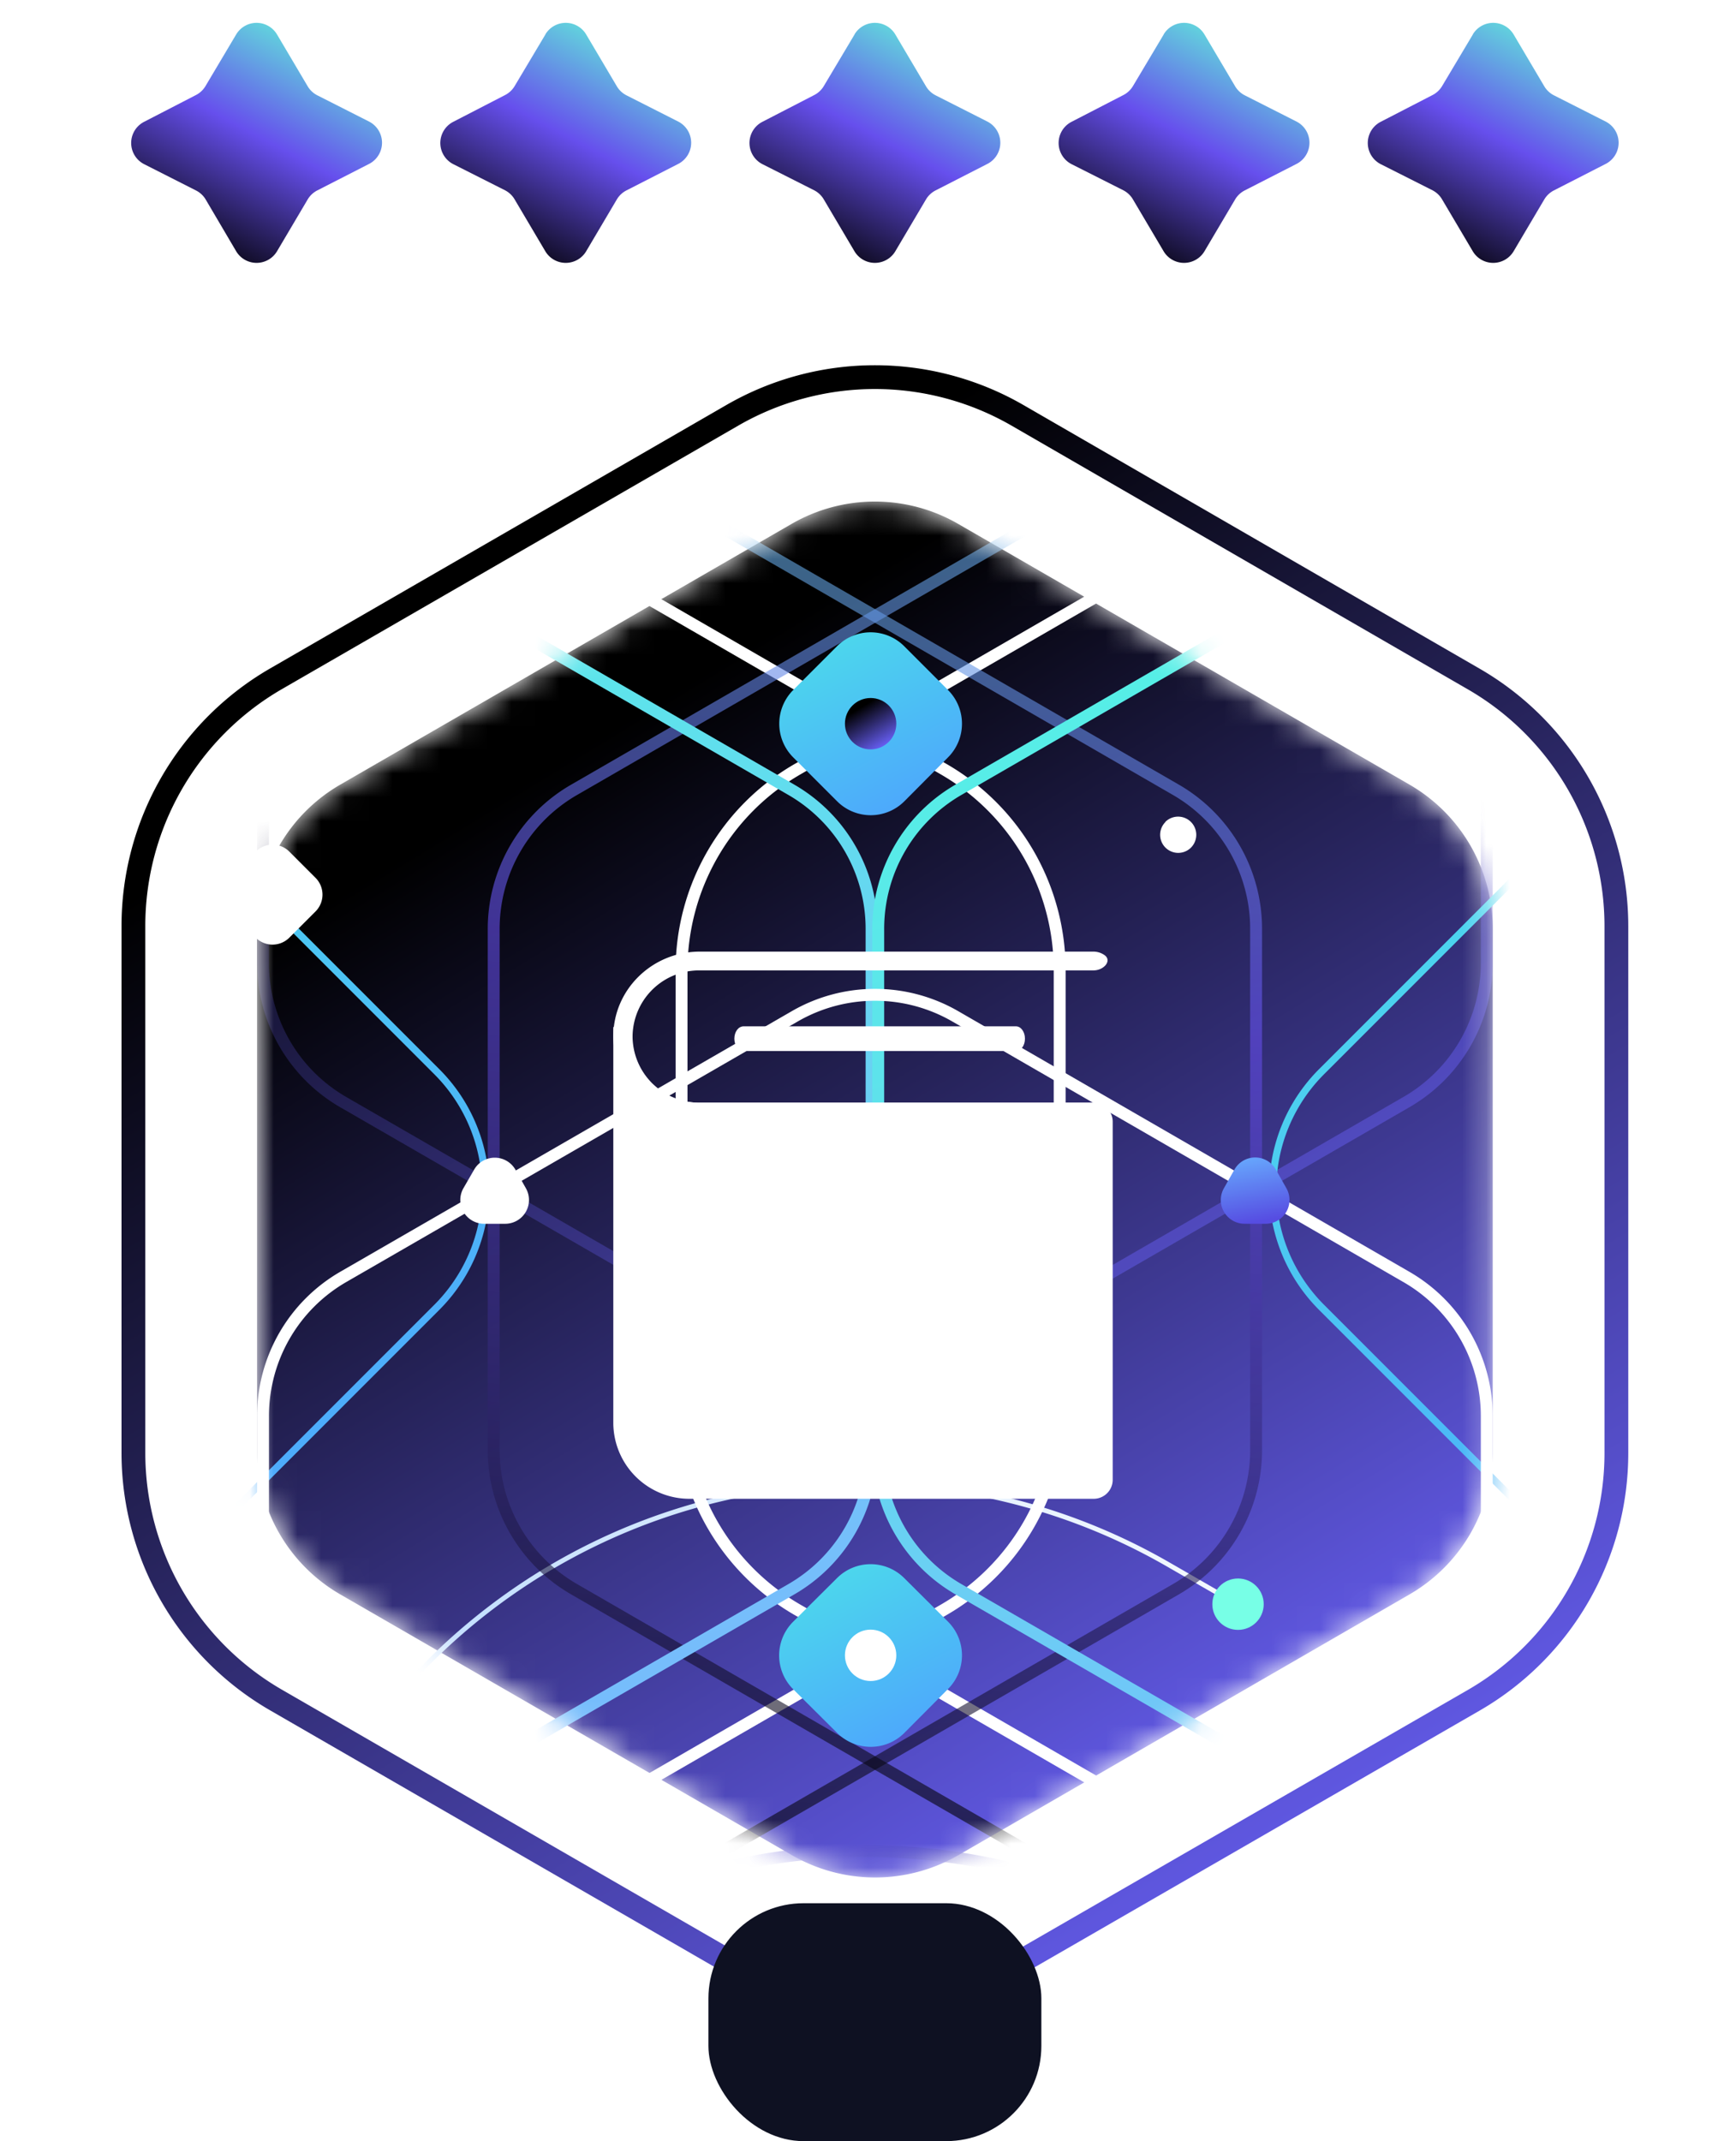 <svg xmlns="http://www.w3.org/2000/svg" width="73" height="90" fill="none"><path fill="url(#a)" d="M9.93 1.45a1 1 0 0 1 1.72 0l1.29 2.18a1 1 0 0 0 .41.38l2.17 1.1a1 1 0 0 1 0 1.78L13.35 8a1 1 0 0 0-.41.38l-1.29 2.18a1 1 0 0 1-1.72 0L8.64 8.37A1 1 0 0 0 8.23 8l-2.17-1.1a1 1 0 0 1 0-1.78L8.23 4a1 1 0 0 0 .41-.38z"/><path fill="url(#b)" d="M22.93 1.45a1 1 0 0 1 1.72 0l1.29 2.18a1 1 0 0 0 .41.38l2.17 1.1a1 1 0 0 1 0 1.78L26.35 8a1 1 0 0 0-.41.38l-1.29 2.18a1 1 0 0 1-1.72 0l-1.29-2.18a1 1 0 0 0-.4-.38l-2.18-1.1a1 1 0 0 1 0-1.78L21.23 4a1 1 0 0 0 .41-.38l1.3-2.18Z"/><path fill="url(#c)" d="M35.93 1.45a1 1 0 0 1 1.72 0l1.29 2.18a1 1 0 0 0 .41.38l2.17 1.1a1 1 0 0 1 0 1.78L39.35 8a1 1 0 0 0-.41.38l-1.29 2.18a1 1 0 0 1-1.72 0l-1.29-2.18a1 1 0 0 0-.4-.38l-2.18-1.1a1 1 0 0 1 0-1.78L34.23 4a1 1 0 0 0 .41-.38l1.3-2.18Z"/><path fill="url(#d)" d="M48.93 1.45a1 1 0 0 1 1.72 0l1.29 2.18a1 1 0 0 0 .41.38l2.17 1.1a1 1 0 0 1 0 1.78L52.35 8a1 1 0 0 0-.41.38l-1.29 2.18a1 1 0 0 1-1.72 0l-1.29-2.18a1 1 0 0 0-.4-.38l-2.18-1.1a1 1 0 0 1 0-1.78L47.23 4a1 1 0 0 0 .41-.38l1.3-2.18Z"/><path fill="url(#e)" d="M61.93 1.45a1 1 0 0 1 1.72 0l1.29 2.18a1 1 0 0 0 .41.38l2.17 1.1a1 1 0 0 1 0 1.78L65.35 8a1 1 0 0 0-.41.38l-1.29 2.18a1 1 0 0 1-1.72 0l-1.29-2.18a1 1 0 0 0-.4-.38l-2.18-1.1a1 1 0 0 1 0-1.78L60.23 4a1 1 0 0 0 .41-.38l1.3-2.18Z"/><path stroke="url(#f)" d="M30.79 17.46a12 12 0 0 1 12 0l19.18 11.08a12 12 0 0 1 6 10.39v22.14a12 12 0 0 1-6 10.4L42.79 82.53a12 12 0 0 1-12 0L11.61 71.46a12 12 0 0 1-6-10.39V38.93a12 12 0 0 1 6-10.4z"/><mask id="h" width="53" height="58" x="10" y="21" maskUnits="userSpaceOnUse" style="mask-type:alpha"><path fill="url(#g)" d="M33.29 22.02a7 7 0 0 1 7 0l18.98 10.96a7 7 0 0 1 3.5 6.06v21.92a7 7 0 0 1-3.5 6.06L40.3 77.98a7 7 0 0 1-7 0L14.31 67.02a7 7 0 0 1-3.5-6.06V39.04a7 7 0 0 1 3.5-6.06z"/></mask><g mask="url(#h)"><path fill="url(#i)" d="M33.29 22.02a7 7 0 0 1 7 0l18.98 10.96a7 7 0 0 1 3.5 6.06v21.92a7 7 0 0 1-3.5 6.06L40.3 77.98a7 7 0 0 1-7 0L14.31 67.02a7 7 0 0 1-3.5-6.06V39.04a7 7 0 0 1 3.5-6.06z"/><path stroke="url(#j)" stroke-width=".5" d="M33.42 1.76a6.75 6.75 0 0 1 6.75 0l18.98 10.96a6.75 6.75 0 0 1 3.37 5.84v21.92a6.75 6.75 0 0 1-3.37 5.84L40.17 57.28a6.75 6.75 0 0 1-6.75 0L14.44 46.33a6.75 6.75 0 0 1-3.38-5.85V18.56a6.75 6.75 0 0 1 3.38-5.84L33.42 1.76Z" opacity=".6"/><path stroke="url(#k)" stroke-width=".3" d="M67.05 33.57a7 7 0 0 1 9.9 0l11.48 11.48a7 7 0 0 1 0 9.9L76.95 66.43a7 7 0 0 1-9.9 0L55.57 54.95a7 7 0 0 1 0-9.9z"/><path stroke="url(#l)" stroke-width=".3" d="M-3.01 33.57a7 7 0 0 1 9.9 0l11.48 11.48a7 7 0 0 1 0 9.9L6.89 66.43a7 7 0 0 1-9.9 0l-11.48-11.48a7 7 0 0 1 0-9.9z"/><path stroke="url(#m)" stroke-width=".5" d="M49.3 125.82a25.73 25.73 0 0 1-38.6-22.29 25.73 25.73 0 1 1 38.6 22.29Z" opacity=".6"/><path stroke="url(#n)" stroke-width=".2" d="m69.98 107.56-14.72 7.12a28 28 0 0 1-26.18-.97l-5.71-3.3a25.78 25.78 0 0 1 1.67-45.53 25.78 25.78 0 0 1 24.1.89l3.37 1.94"/><path stroke="#fff" stroke-width=".5" d="M49.52 23.1a9.75 9.75 0 0 1 9.75 0l15.98 9.23a9.75 9.75 0 0 1 4.88 8.44v18.46a9.75 9.75 0 0 1-4.88 8.44L59.27 76.9a9.75 9.75 0 0 1-9.75 0l-15.98-9.23a9.75 9.75 0 0 1-4.88-8.44V40.77a9.75 9.75 0 0 1 4.88-8.44l15.98-9.23Z"/><path stroke="#fff" stroke-width=".5" d="M13.95 23.1a9.75 9.75 0 0 1 9.75 0l15.98 9.23a9.75 9.75 0 0 1 4.88 8.44v18.46a9.75 9.75 0 0 1-4.88 8.44L23.7 76.9a9.75 9.75 0 0 1-9.75 0l-15.98-9.23a9.75 9.75 0 0 1-4.88-8.44V40.77a9.75 9.75 0 0 1 4.88-8.44l15.98-9.23Z"/><path stroke="url(#o)" stroke-width=".5" d="M23.72 22.24a6.75 6.75 0 0 1 6.75 0L49.45 33.2a6.75 6.75 0 0 1 3.37 5.84v21.92a6.75 6.75 0 0 1-3.37 5.84L30.47 77.76a6.75 6.75 0 0 1-6.75 0L4.73 66.8a6.75 6.75 0 0 1-3.37-5.84V39.04a6.75 6.75 0 0 1 3.37-5.84l18.98-10.96Z" opacity=".6"/><path stroke="url(#p)" stroke-width=".5" d="M43.12 22.24a6.75 6.75 0 0 1 6.75 0L68.85 33.2a6.75 6.75 0 0 1 3.37 5.84v21.92a6.75 6.75 0 0 1-3.37 5.84L49.87 77.76a6.75 6.75 0 0 1-6.75 0L24.14 66.8a6.75 6.75 0 0 1-3.38-5.84V39.04a6.75 6.75 0 0 1 3.38-5.84l18.98-10.96Z" opacity=".6"/><path stroke="url(#q)" stroke-width=".5" d="M7.55 22.24a6.75 6.75 0 0 1 6.75 0L33.28 33.2a6.75 6.75 0 0 1 3.37 5.84v21.92a6.75 6.75 0 0 1-3.37 5.84L14.3 77.76a6.75 6.75 0 0 1-6.75 0L-11.43 66.8a6.75 6.75 0 0 1-3.38-5.84V39.04a6.75 6.75 0 0 1 3.38-5.84L7.55 22.24Z"/><path stroke="url(#r)" stroke-width=".5" d="M59.28 22.24a6.75 6.75 0 0 1 6.75 0L85.01 33.2a6.75 6.75 0 0 1 3.38 5.84v21.92A6.75 6.75 0 0 1 85 66.8L66.03 77.76a6.75 6.75 0 0 1-6.75 0L40.3 66.8a6.75 6.75 0 0 1-3.37-5.84V39.04a6.75 6.75 0 0 1 3.37-5.84l18.98-10.96Z"/><path stroke="#fff" stroke-width=".5" d="M33.42 42.72a6.75 6.75 0 0 1 6.75 0l18.98 10.96a6.75 6.75 0 0 1 3.37 5.84v21.92a6.75 6.75 0 0 1-3.37 5.84L40.17 98.24a6.75 6.75 0 0 1-6.75 0L14.44 87.28a6.75 6.75 0 0 1-3.38-5.84V59.52a6.75 6.75 0 0 1 3.38-5.85l18.98-10.95Z"/><g filter="url(#s)"><path fill="url(#t)" d="M35.2 27.16a2 2 0 0 1 2.82 0l1.85 1.85a2 2 0 0 1 0 2.82l-1.84 1.85a2 2 0 0 1-2.83 0l-1.85-1.85a2 2 0 0 1 0-2.82l1.85-1.85"/></g><g filter="url(#u)"><path fill="url(#v)" d="M35.2 66.33a2 2 0 0 1 2.82 0l1.85 1.84a2 2 0 0 1 0 2.82l-1.84 1.85a2 2 0 0 1-2.83 0L33.35 71a2 2 0 0 1 0-2.83z"/></g><circle cx="36.61" cy="30.42" r="1.08" fill="url(#w)"/><g filter="url(#x)"><path fill="url(#y)" d="M51.91 49.16a1 1 0 0 1 1.74 0l.44.78a1 1 0 0 1-.87 1.5h-.89a1 1 0 0 1-.86-1.5l.44-.78"/></g><g filter="url(#z)"><path fill="#fff" d="M19.94 49.16a1 1 0 0 1 1.73 0l.44.78a1 1 0 0 1-.86 1.5h-.9a1 1 0 0 1-.86-1.5l.45-.78"/></g><g filter="url(#A)"><path fill="#fff" d="M10.75 35.8a1 1 0 0 1 1.42 0l1.1 1.1a1 1 0 0 1 0 1.41l-1.1 1.1a1 1 0 0 1-1.42 0l-1.1-1.1a1 1 0 0 1 0-1.41z"/></g><g filter="url(#B)"><path fill="#fff" d="M49 34.55a.76.76 0 1 1 1.08 1.08.76.76 0 0 1-1.07-1.08"/></g><g filter="url(#C)"><circle cx="52.06" cy="67.43" r="1.08" fill="#77FFE6"/></g><circle cx="36.61" cy="69.58" r="1.08" fill="#fff"/><g filter="url(#D)"><circle cx="52.06" cy="67.43" r=".72" fill="#77FFE6"/></g></g><rect width="14" height="10" x="29.79" y="80" fill="#0E1122" rx="4"/><g fill="#fff" filter="url(#E)"><path fill-rule="evenodd" d="M26.63 43.17h-.84v16.66A3.2 3.2 0 0 0 29.02 63h16.96a.8.8 0 0 0 .81-.8V47.15a.8.8 0 0 0-.8-.8H29.41a2.81 2.81 0 0 1-2.8-2.38 2.76 2.76 0 0 1 0-.79" clip-rule="evenodd"/><path d="M30.88 43.66c0-.29.17-.52.39-.52h11.45c.21 0 .38.23.38.52 0 .29-.17.52-.38.52H31.27c-.22 0-.39-.23-.39-.52"/><path fill-rule="evenodd" d="M26.6 43.57a2.8 2.8 0 0 1 2.82-2.78h16.56c.45 0 .81-.43.44-.66a.81.81 0 0 0-.44-.13H29.43c-2.01 0-3.64 1.6-3.64 3.57a3.6 3.6 0 0 0 3.64 3.57h16.55c.16 0 .31-.05.44-.13.37-.23 0-.66-.44-.66H29.43a2.8 2.8 0 0 1-2.83-2.78" clip-rule="evenodd"/></g><defs><linearGradient id="a" x1="-1.21" x2="4.12" y1="6" y2="-4.01" gradientUnits="userSpaceOnUse"><stop/><stop offset=".52" stop-color="#664FED"/><stop offset="1" stop-color="#61F3D9"/></linearGradient><linearGradient id="b" x1="11.79" x2="17.12" y1="6" y2="-4.01" gradientUnits="userSpaceOnUse"><stop/><stop offset=".52" stop-color="#664FED"/><stop offset="1" stop-color="#61F3D9"/></linearGradient><linearGradient id="c" x1="24.79" x2="30.12" y1="6" y2="-4.01" gradientUnits="userSpaceOnUse"><stop/><stop offset=".52" stop-color="#664FED"/><stop offset="1" stop-color="#61F3D9"/></linearGradient><linearGradient id="d" x1="37.79" x2="43.12" y1="6" y2="-4.01" gradientUnits="userSpaceOnUse"><stop/><stop offset=".52" stop-color="#664FED"/><stop offset="1" stop-color="#61F3D9"/></linearGradient><linearGradient id="e" x1="50.79" x2="56.12" y1="6" y2="-4.01" gradientUnits="userSpaceOnUse"><stop/><stop offset=".52" stop-color="#664FED"/><stop offset="1" stop-color="#61F3D9"/></linearGradient><linearGradient id="f" x1="72.79" x2="16.85" y1="122.54" y2="30.89" gradientUnits="userSpaceOnUse"><stop stop-color="#73E2CE"/><stop offset=".38" stop-color="#6C63FF"/><stop offset="1"/></linearGradient><linearGradient id="g" x1="66.79" x2="20.17" y1="110.45" y2="34.07" gradientUnits="userSpaceOnUse"><stop stop-color="#6C63FF"/><stop offset="1" stop-color="#7AB7FE"/></linearGradient><linearGradient id="i" x1="66.79" x2="20.17" y1="110.45" y2="34.07" gradientUnits="userSpaceOnUse"><stop stop-color="#73E2CE"/><stop offset=".38" stop-color="#6C63FF"/><stop offset="1"/></linearGradient><linearGradient id="j" x1="66.79" x2="20.17" y1="89.97" y2="13.59" gradientUnits="userSpaceOnUse"><stop stop-color="#73E2CE"/><stop offset=".38" stop-color="#6C63FF"/><stop offset="1"/></linearGradient><linearGradient id="k" x1="58.05" x2="91.36" y1="3.92" y2="66.98" gradientUnits="userSpaceOnUse"><stop stop-color="#4BFFDF"/><stop offset="1" stop-color="#4D9FFF"/></linearGradient><linearGradient id="l" x1="-12.01" x2="21.3" y1="3.92" y2="66.98" gradientUnits="userSpaceOnUse"><stop stop-color="#4BFFDF"/><stop offset="1" stop-color="#4D9FFF"/></linearGradient><linearGradient id="m" x1="6.43" x2="53.05" y1="43.08" y2="119.46" gradientUnits="userSpaceOnUse"><stop stop-color="#73E2CE"/><stop offset=".38" stop-color="#6C63FF"/><stop offset="1"/></linearGradient><linearGradient id="n" x1="-34.45" x2="58.47" y1="77.04" y2="61.16" gradientUnits="userSpaceOnUse"><stop stop-color="#9E98FF"/><stop offset=".48" stop-color="#B6D8FF"/><stop offset="1" stop-color="#fff"/></linearGradient><linearGradient id="o" x1="3.51" x2="9.83" y1="75.71" y2="5.94" gradientUnits="userSpaceOnUse"><stop/><stop offset=".52" stop-color="#664FED"/><stop offset="1" stop-color="#61F3D9"/></linearGradient><linearGradient id="p" x1="22.91" x2="29.23" y1="75.71" y2="5.94" gradientUnits="userSpaceOnUse"><stop/><stop offset=".52" stop-color="#664FED"/><stop offset="1" stop-color="#61F3D9"/></linearGradient><linearGradient id="q" x1="-2.55" x2="25.28" y1="9.1" y2="77.75" gradientUnits="userSpaceOnUse"><stop stop-color="#4BFFDF"/><stop offset="1" stop-color="#7AB7FE"/></linearGradient><linearGradient id="r" x1="49.19" x2="77.01" y1="9.1" y2="77.75" gradientUnits="userSpaceOnUse"><stop stop-color="#4BFFDF"/><stop offset="1" stop-color="#7AB7FE"/></linearGradient><linearGradient id="t" x1="33.56" x2="40.84" y1="20.35" y2="34.13" gradientUnits="userSpaceOnUse"><stop stop-color="#4BFFDF"/><stop offset="1" stop-color="#4D9FFF"/></linearGradient><linearGradient id="v" x1="33.56" x2="40.84" y1="59.51" y2="73.29" gradientUnits="userSpaceOnUse"><stop stop-color="#4BFFDF"/><stop offset="1" stop-color="#4D9FFF"/></linearGradient><linearGradient id="w" x1="37.69" x2="36.01" y1="32.59" y2="29.85" gradientUnits="userSpaceOnUse"><stop stop-color="#73E2CE"/><stop offset=".38" stop-color="#6C63FF"/><stop offset="1"/></linearGradient><linearGradient id="y" x1="51.88" x2="51.35" y1="51.53" y2="48.63" gradientUnits="userSpaceOnUse"><stop stop-color="#564DE2"/><stop offset="1" stop-color="#68AEFF"/></linearGradient><filter id="s" width="15.68" height="15.68" x="28.77" y="22.58" color-interpolation-filters="sRGB" filterUnits="userSpaceOnUse"><feFlood flood-opacity="0" result="BackgroundImageFix"/><feBlend in="SourceGraphic" in2="BackgroundImageFix" result="shape"/><feGaussianBlur result="effect1_foregroundBlur_1305_20479" stdDeviation="2"/></filter><filter id="u" width="15.68" height="15.68" x="28.77" y="61.74" color-interpolation-filters="sRGB" filterUnits="userSpaceOnUse"><feFlood flood-opacity="0" result="BackgroundImageFix"/><feBlend in="SourceGraphic" in2="BackgroundImageFix" result="shape"/><feGaussianBlur result="effect1_foregroundBlur_1305_20479" stdDeviation="2"/></filter><filter id="x" width="4.89" height="4.77" x="50.33" y="47.66" color-interpolation-filters="sRGB" filterUnits="userSpaceOnUse"><feFlood flood-opacity="0" result="BackgroundImageFix"/><feBlend in="SourceGraphic" in2="BackgroundImageFix" result="shape"/><feGaussianBlur result="effect1_foregroundBlur_1305_20479" stdDeviation=".5"/></filter><filter id="z" width="4.89" height="4.77" x="18.35" y="47.66" color-interpolation-filters="sRGB" filterUnits="userSpaceOnUse"><feFlood flood-opacity="0" result="BackgroundImageFix"/><feBlend in="SourceGraphic" in2="BackgroundImageFix" result="shape"/><feGaussianBlur result="effect1_foregroundBlur_1305_20479" stdDeviation=".5"/></filter><filter id="A" width="6.2" height="6.2" x="8.36" y="34.5" color-interpolation-filters="sRGB" filterUnits="userSpaceOnUse"><feFlood flood-opacity="0" result="BackgroundImageFix"/><feBlend in="SourceGraphic" in2="BackgroundImageFix" result="shape"/><feGaussianBlur result="effect1_foregroundBlur_1305_20479" stdDeviation=".5"/></filter><filter id="B" width="3.52" height="3.52" x="47.78" y="33.33" color-interpolation-filters="sRGB" filterUnits="userSpaceOnUse"><feFlood flood-opacity="0" result="BackgroundImageFix"/><feBlend in="SourceGraphic" in2="BackgroundImageFix" result="shape"/><feGaussianBlur result="effect1_foregroundBlur_1305_20479" stdDeviation=".5"/></filter><filter id="C" width="10.16" height="10.16" x="46.98" y="62.35" color-interpolation-filters="sRGB" filterUnits="userSpaceOnUse"><feFlood flood-opacity="0" result="BackgroundImageFix"/><feBlend in="SourceGraphic" in2="BackgroundImageFix" result="shape"/><feGaussianBlur result="effect1_foregroundBlur_1305_20479" stdDeviation="2"/></filter><filter id="D" width="15.44" height="15.44" x="44.34" y="59.71" color-interpolation-filters="sRGB" filterUnits="userSpaceOnUse"><feFlood flood-opacity="0" result="BackgroundImageFix"/><feColorMatrix in="SourceAlpha" result="hardAlpha" values="0 0 0 0 0 0 0 0 0 0 0 0 0 0 0 0 0 0 127 0"/><feOffset/><feGaussianBlur stdDeviation="3.5"/><feComposite in2="hardAlpha" operator="out"/><feColorMatrix values="0 0 0 0 0 0 0 0 0 0 0 0 0 0 0 0 0 0 0.25 0"/><feBlend in2="BackgroundImageFix" result="effect1_dropShadow_1305_20479"/><feBlend in="SourceGraphic" in2="effect1_dropShadow_1305_20479" result="shape"/></filter><filter id="E" width="29" height="31" x="21.79" y="36" color-interpolation-filters="sRGB" filterUnits="userSpaceOnUse"><feFlood flood-opacity="0" result="BackgroundImageFix"/><feColorMatrix in="SourceAlpha" result="hardAlpha" values="0 0 0 0 0 0 0 0 0 0 0 0 0 0 0 0 0 0 127 0"/><feOffset/><feGaussianBlur stdDeviation="2"/><feComposite in2="hardAlpha" operator="out"/><feColorMatrix values="0 0 0 0 0 0 0 0 0 0.462 0 0 0 0 1 0 0 0 1 0"/><feBlend in2="BackgroundImageFix" result="effect1_dropShadow_1305_20479"/><feBlend in="SourceGraphic" in2="effect1_dropShadow_1305_20479" result="shape"/></filter></defs></svg>
